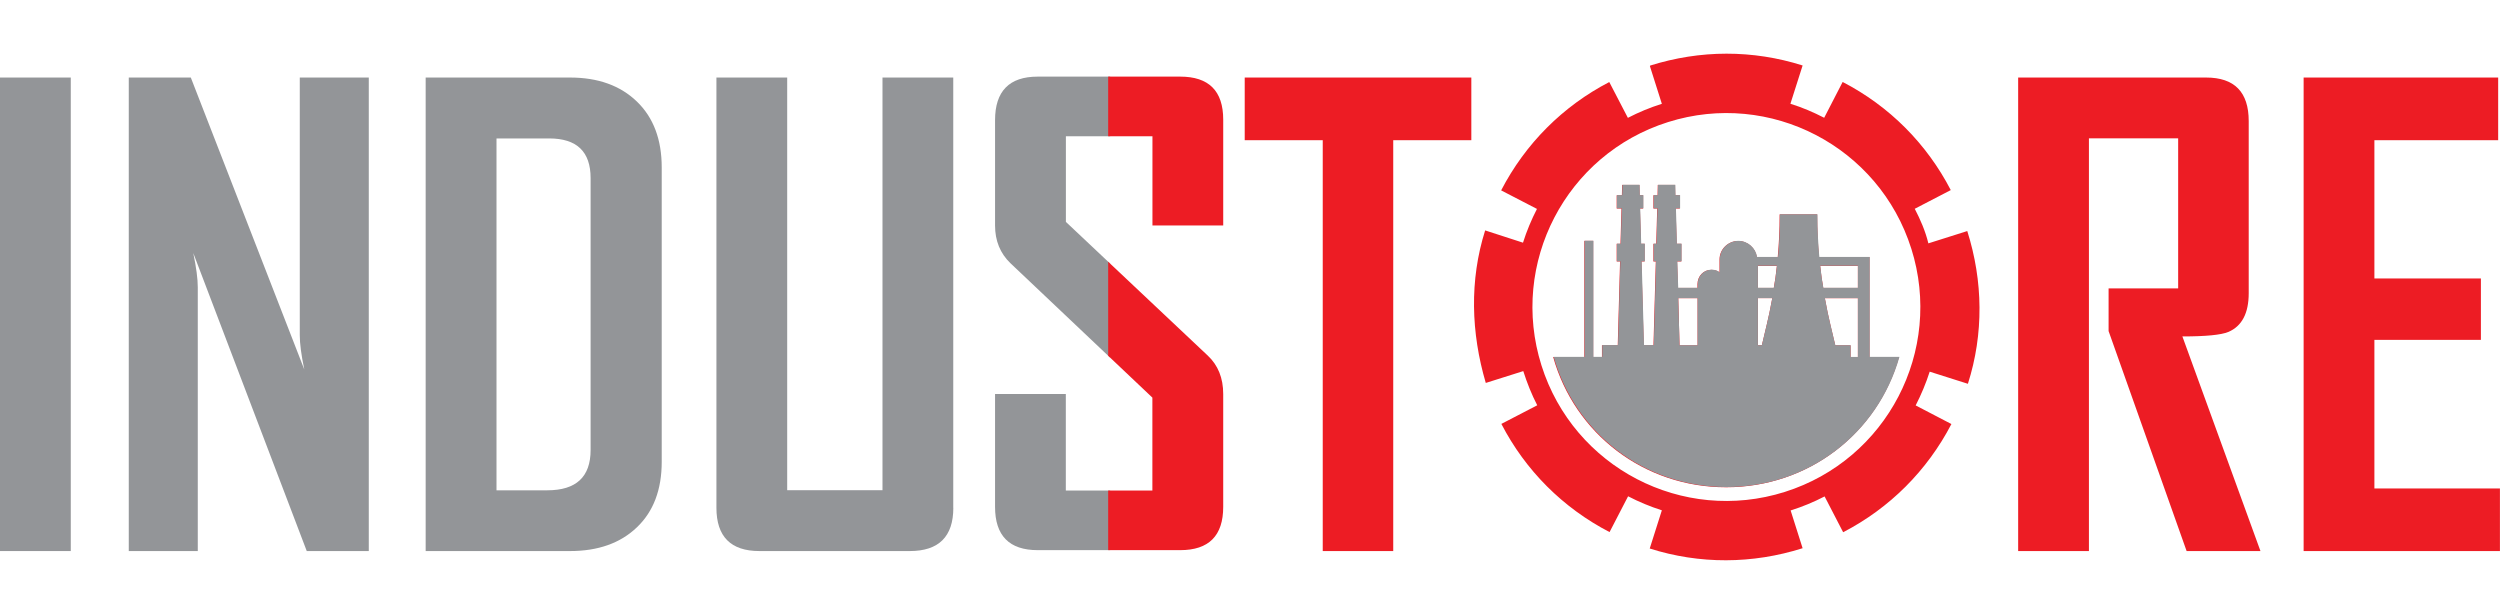 <?xml version="1.0" encoding="UTF-8"?>
<svg id="Layer_1" data-name="Layer 1" xmlns="http://www.w3.org/2000/svg" xmlns:xlink="http://www.w3.org/1999/xlink" viewBox="0 0 354.68 85.87">
  <defs>
    <style>
      .cls-1 {
        fill: #ed1c24;
      }

      .cls-1, .cls-2, .cls-3 {
        stroke-width: 0px;
      }

      .cls-2 {
        fill: none;
      }

      .cls-4 {
        clip-path: url(#clippath-1);
      }

      .cls-3 {
        fill: #939598;
      }

      .cls-5 {
        clip-path: url(#clippath);
      }
    </style>
    <clipPath id="clippath">
      <path class="cls-2" d="M173.54,71.91c0,4.09-2.03,6.14-6.1,6.14h-20.22c-4.03,0-6.05-2.05-6.05-6.14v-16.01h10.04v13.69h12.28v-13.18l-20.13-19.06c-1.46-1.4-2.19-3.19-2.19-5.36v-14.94c0-4.12,2.02-6.18,6.05-6.18h20.22c4.06,0,6.1,2.03,6.1,6.1v15.02h-10.04v-12.66h-12.28v12.15l20.13,18.97c1.46,1.37,2.19,3.19,2.19,5.45,0,0,0,16.01,0,16.01Z"/>
    </clipPath>
    <clipPath id="clippath-1">
      <path class="cls-2" d="M173.54,71.91c0,4.09-2.03,6.14-6.1,6.14h-20.22c-4.03,0-6.05-2.05-6.05-6.14v-16.01h10.04v13.69h12.28v-13.18l-20.13-19.06c-1.46-1.4-2.19-3.19-2.19-5.36v-14.94c0-4.12,2.02-6.18,6.05-6.18h20.22c4.06,0,6.1,2.03,6.1,6.1v15.02h-10.04v-12.66h-12.28v12.15l20.13,18.97c1.46,1.37,2.19,3.19,2.19,5.45,0,0,0,16.01,0,16.01Z"/>
    </clipPath>
  </defs>
  <g class="cls-5">
    <rect class="cls-3" x="129.48" y="1.15" width="28.02" height="80.14"/>
  </g>
  <g class="cls-4">
    <rect class="cls-1" x="157.22" width="19.49" height="85.87"/>
  </g>
  <g>
    <path class="cls-3" d="M10.04,78.18H0V11h10.04v67.18Z"/>
    <path class="cls-3" d="M52.32,78.18h-8.8l-16.1-42.28c.43,2.06.64,3.68.64,4.85v37.43h-9.79V11h8.8l16.1,41.42c-.43-2.06-.64-3.68-.64-4.85V11h9.79v67.18Z"/>
    <path class="cls-3" d="M93.88,65.52c0,3.95-1.17,7.05-3.52,9.29-2.35,2.25-5.51,3.37-9.49,3.37h-20.48V11h20.48c3.98,0,7.14,1.14,9.49,3.41,2.35,2.27,3.52,5.39,3.52,9.34v41.77ZM83.79,63.85V25.26c0-3.75-1.96-5.62-5.88-5.62h-7.47v49.92h7.21c4.09,0,6.14-1.9,6.14-5.71Z"/>
    <path class="cls-3" d="M135.25,72.04c0,4.09-2.06,6.14-6.18,6.14h-21.33c-4.06,0-6.1-2.05-6.1-6.14V11h10.04v58.55h13.52V11h10.04v61.04Z"/>
    <path class="cls-1" d="M208.74,19.89h-11.08v58.29h-10V19.89h-11.07v-8.89h32.15v8.89Z"/>
    <path class="cls-1" d="M320.69,78.18h-10.47l-11.07-31.21v-6.05h9.87v-21.29h-12.66v58.55h-10.04V11h26.66c4.03,0,6.05,2.06,6.05,6.18v24.42c0,2.83-.96,4.67-2.88,5.49-1.03.43-3.21.64-6.53.64l11.07,30.43Z"/>
    <path class="cls-1" d="M354.68,78.18h-27.86V11h27.6v8.89h-17.56v19.62h15.11v8.71h-15.11v21.08h17.81v8.89Z"/>
  </g>
  <path class="cls-1" d="M279.14,32.76h0s0,0,0,0h0ZM273.6,34.52l5.5-1.74c2.25,7.11,2.35,14.59.09,21.67l-5.42-1.72c-.53,1.65-1.2,3.25-1.99,4.79l5.07,2.64c-3.44,6.62-8.76,11.93-15.36,15.35l-2.63-5.08c-1.52.79-3.13,1.46-4.82,1.99l1.7,5.36h-.01c-7.11,2.25-14.59,2.29-21.68.04l1.72-5.42c-1.65-.53-3.25-1.19-4.79-1.99l-2.63,5.08c-6.63-3.44-11.93-8.75-15.35-15.35l5.09-2.64c-.79-1.53-1.44-3.15-1.98-4.85l-5.32,1.68h0c-2.09-7.11-2.33-14.56-.09-21.64l5.37,1.74c.52-1.65,1.19-3.25,1.98-4.79l-5.08-2.63c3.44-6.63,8.74-11.94,15.34-15.37l2.64,5.08c1.52-.79,3.13-1.46,4.82-1.99l-1.7-5.36h.04s-.02-.06-.02-.06c7.14-2.25,14.57-2.26,21.65-.02l-1.73,5.43c1.66.52,3.25,1.19,4.79,1.99l2.62-5.08c6.63,3.43,11.92,8.75,15.34,15.34l-5.11,2.65c.8,1.54,1.51,3.17,1.93,4.9h0ZM271.16,35.28c-4.57-14.49-20.03-22.53-34.51-17.96-14.49,4.57-22.53,20.03-17.96,34.52,4.57,14.49,20.03,22.53,34.52,17.95,14.49-4.57,22.53-20.02,17.95-34.52ZM220.38,50.65h4.39v-16.48h1.25v16.48h1.25v-1.67h2.24l.33-11.89h-.48v-2.5h.54l.14-5.01h-.68v-1.88h.74l.03-1.46h2.45l.03,1.46h.5v1.88h-.45l.14,5.01h.52v2.5h-.45l.33,11.89h1.38l.33-11.89h-.34v-2.5h.4l.14-5.01h-.54v-1.88h.59l.03-1.46h2.45l.03,1.46h.65v1.88h-.59l.14,5.01h.66v2.5h-.6l.12,3.76h2.77v-.52c0-1.13.84-2.05,1.97-2.05.46,0,.95.15,1.16.41v-1.88c0-1.45,1.21-2.62,2.65-2.62,1.33,0,2.47,1.03,2.63,2.28h2.98c.17-1.88.27-3.76.27-6.05h3.32s0,0,0,0h2c0,2.3.1,4.17.27,6.05h7.15v14.19h4.19c-3.06,10.85-12.88,18.47-24.53,18.47s-21.48-7.62-24.53-18.47ZM263.58,42.31h-4.69c.52,2.92,1.11,5.01,1.48,6.68h2.17v1.67h1.04v-8.35ZM258.23,37.72c.13,1.25.28,2.3.44,3.13h4.91v-3.13h-5.35ZM249.39,40.85h2.26c.16-.83.31-1.88.44-3.13h-2.7v3.13ZM249.39,48.98h.57c.37-1.67.96-3.76,1.48-6.68h-2.04v6.68ZM238.1,42.31l.18,6.68h2.56v-6.68h-2.74Z"/>
  <path class="cls-3" d="M265.26,50.64v-14.19h-7.15c-.17-1.88-.27-3.76-.27-6.05h-2s0,0,0,0h-3.32c0,2.3-.1,4.17-.27,6.05h-2.98c-.16-1.25-1.3-2.28-2.63-2.28-1.45,0-2.65,1.18-2.65,2.62v1.88c-.21-.26-.69-.41-1.16-.41-1.13,0-1.97.92-1.97,2.05v.52h-2.77l-.12-3.76h.6v-2.5h-.66l-.14-5.01h.59v-1.88h-.65l-.03-1.46h-2.45l-.03,1.46h-.59v1.88h.54l-.14,5.01h-.4v2.5h.34l-.33,11.89h-1.38l-.33-11.89h.45v-2.5h-.52l-.14-5.01h.45v-1.88h-.5l-.03-1.46h-2.45l-.03,1.46h-.74v1.88h.68l-.14,5.01h-.54v2.5h.48l-.33,11.89h-2.24v1.67h-1.25v-16.48h-1.25v16.48h-4.39c3.06,10.85,12.88,18.47,24.53,18.47s21.47-7.62,24.53-18.47h-4.19ZM240.84,48.97h-2.56l-.18-6.68h2.74v6.68ZM249.97,48.97h-.57v-6.68h2.04c-.52,2.92-1.11,5.01-1.48,6.68ZM251.66,40.83h-2.26v-3.13h2.7c-.13,1.25-.28,2.3-.44,3.13ZM263.59,50.64h-1.04v-1.67h-2.17c-.37-1.67-.96-3.76-1.48-6.68h4.69v8.35ZM263.59,40.83h-4.91c-.16-.83-.31-1.88-.44-3.13h5.35v3.13Z"/>
</svg>